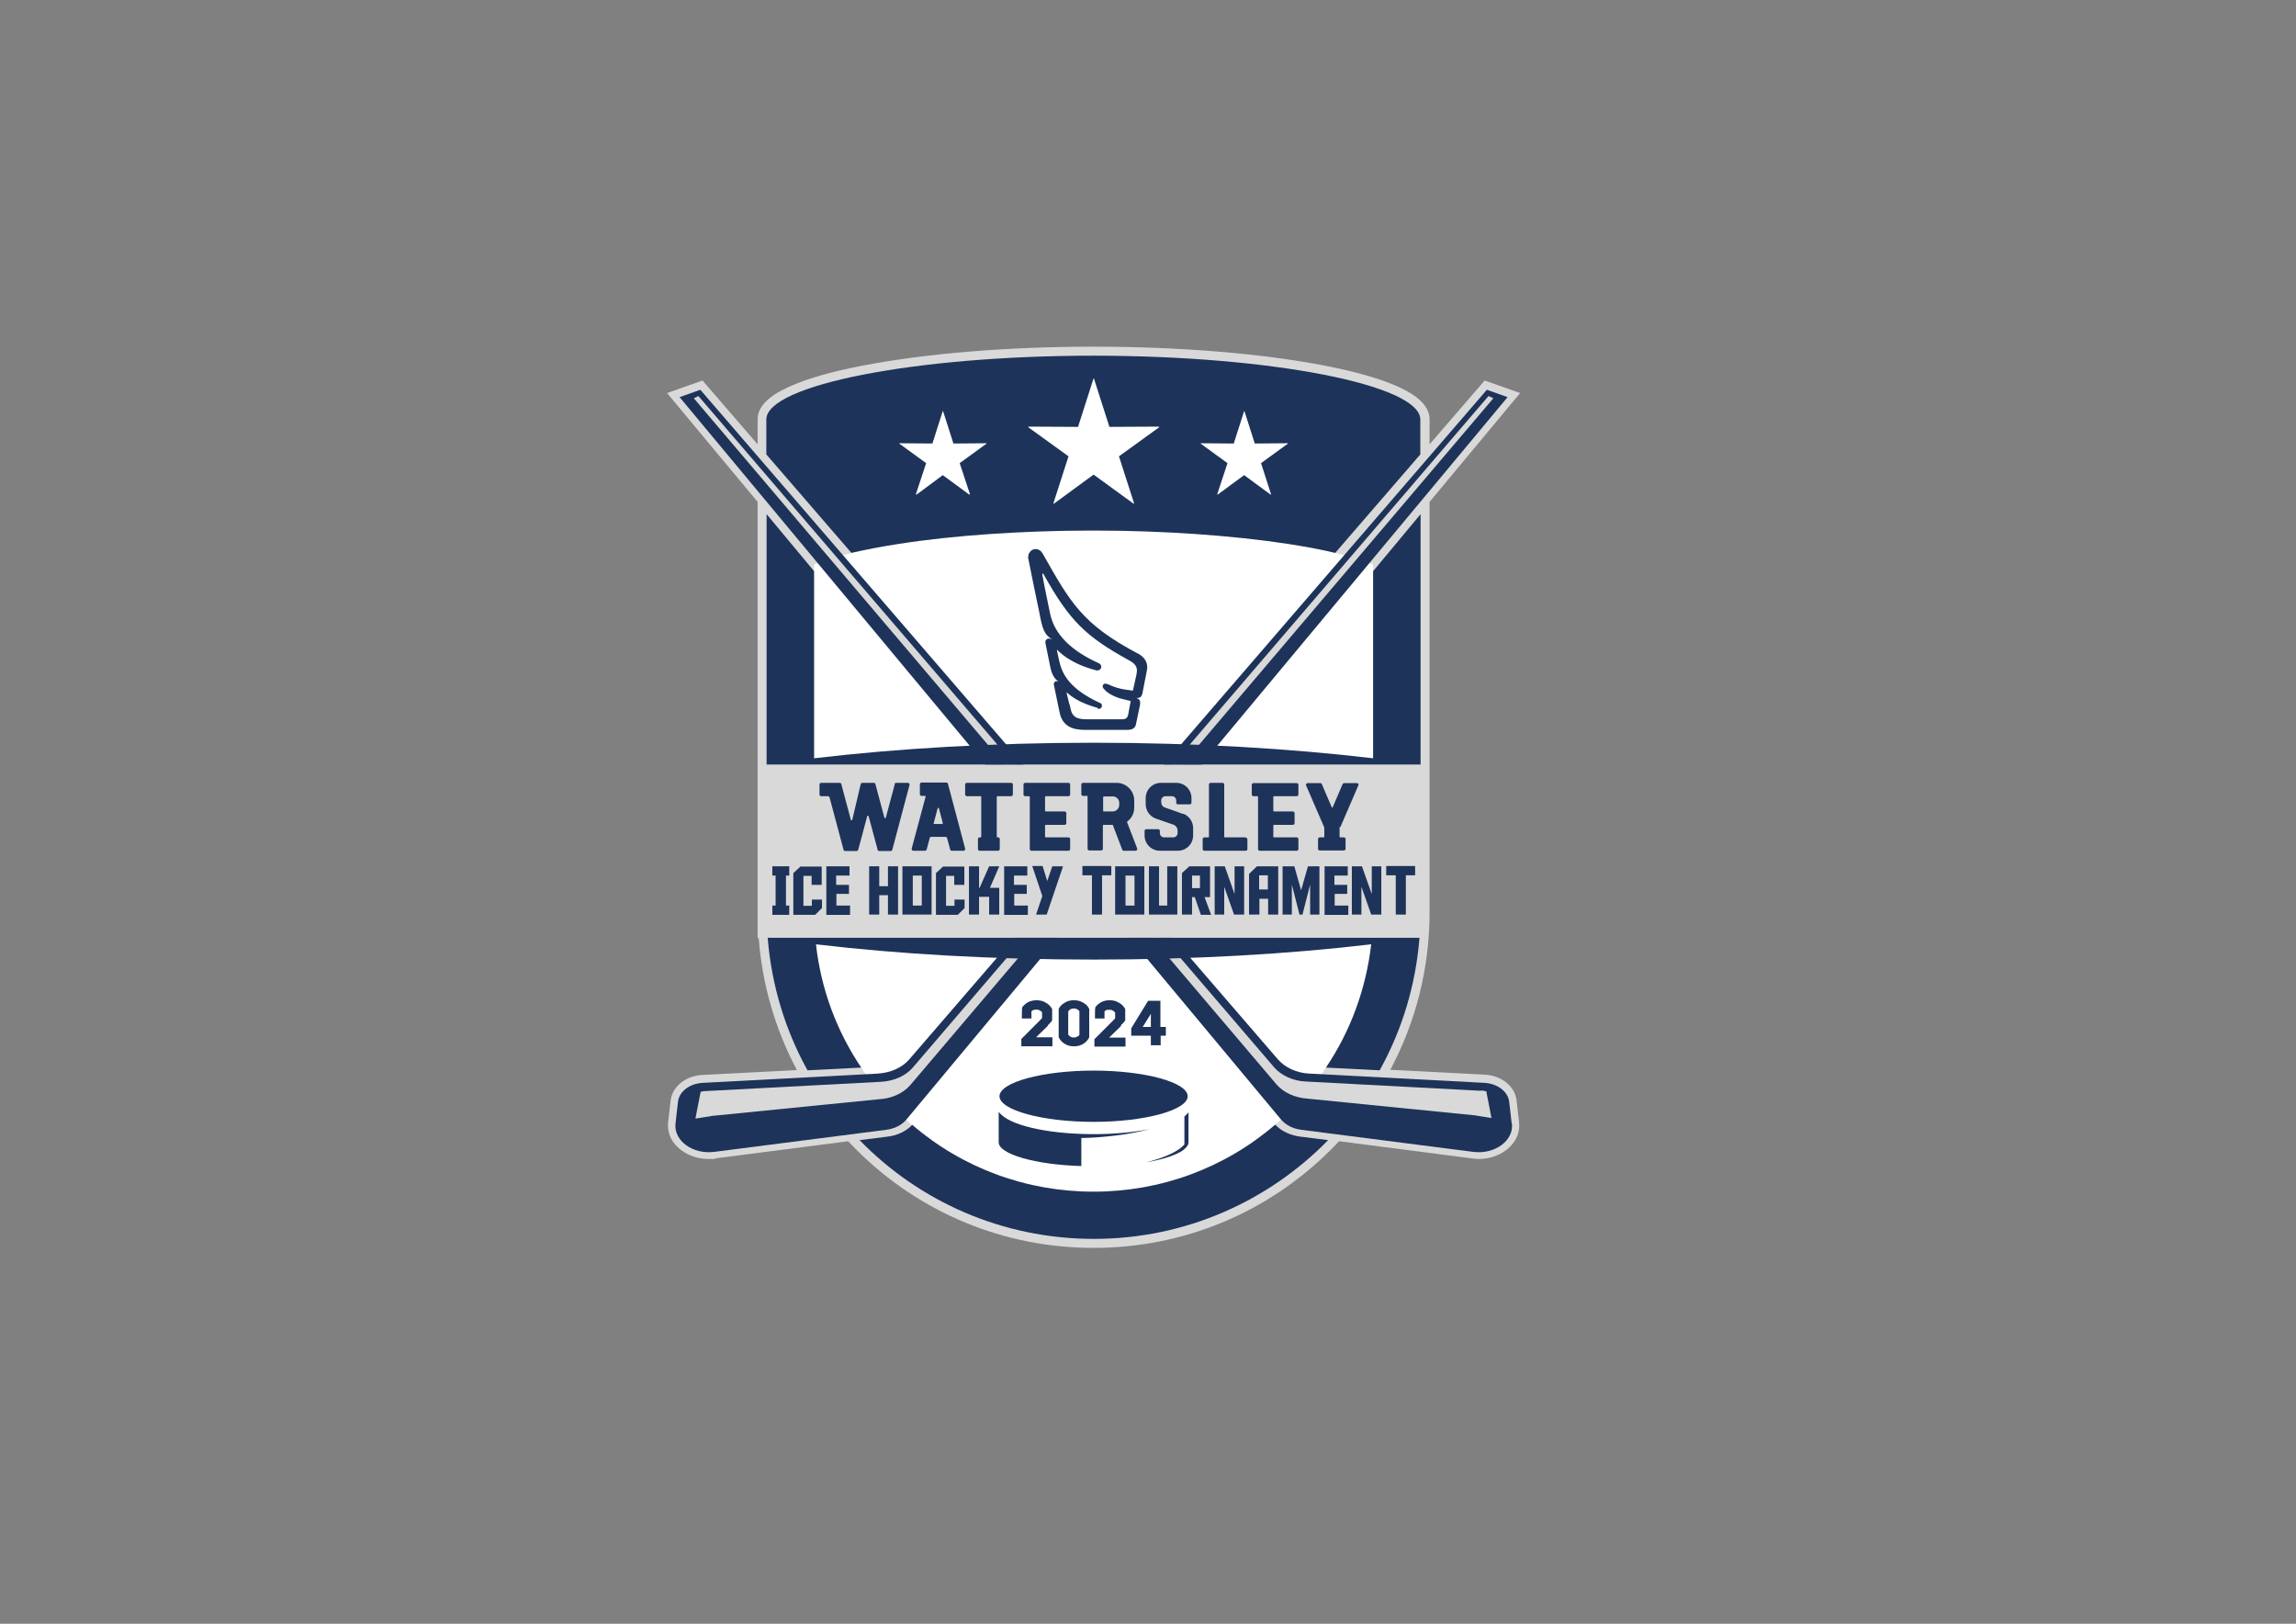 <?xml version="1.0" encoding="UTF-8"?>
<svg xmlns="http://www.w3.org/2000/svg" id="Laag_1" data-name="Laag 1" version="1.1" viewBox="0 0 841.9 595.3">
  <rect x="0" y="0" width="841.9" height="595.3" fill="#808080" stroke="none"/>
  <defs>
    <style>
      .cls-1 {
        fill: #d9d9d9;
      }

      .cls-1, .cls-2, .cls-3 {
        stroke-width: 0px;
      }

      .cls-2 {
        fill: #1e3359;
      }

      .cls-3 {
        fill: #fff;
      }
    </style>
  </defs>
  <path class="cls-1" d="M556.1,403.4c-.6-5.1-5.5-9.1-11.6-9.4l-34.7-1.8c9.4-17.6,14.4-37.3,14.4-57.8v-150.4l33.2-39.9-13-4.6-20.2,23.4v-9.1c0-4.6-3.8-8.5-11.5-12-6.4-2.9-15.4-5.5-26.7-7.7-23.1-4.5-53.3-7-85-7s-61.8,2.5-85,7c-11.4,2.2-20.3,4.8-26.7,7.7-7.7,3.5-11.5,7.4-11.5,12v9.1l-20.2-23.4-13,4.6,33.2,39.9v159.9h.4c1.3,17.1,6.1,33.5,14,48.4l-34.7,1.8c-6.1.3-11,4.3-11.6,9.4l-.9,7.9c-.4,3.3.8,6.6,3.4,9.1,2.9,2.8,7,4.4,11.4,4.4s1.6,0,2.4-.2l48.8-6.3c1,1,1.9,2,2.9,3,23.3,23.3,54.2,36.1,87.1,36.1s63.8-12.8,87.1-36.1c1-1,2-2,2.9-3l48.8,6.3c.8.1,1.6.2,2.4.2,4.4,0,8.6-1.6,11.4-4.4,2.6-2.5,3.8-5.8,3.4-9.1l-.9-7.9Z"></path>
  <g>
    <path class="cls-3" d="M503.5,280.3v-73.3c-4.2-1.8-13.3-4.8-31.1-7.6-20.4-3.2-45.8-4.9-71.4-4.9s-51,1.8-71.4,4.9c-17.8,2.8-26.8,5.8-31.1,7.6v73.3h205Z"></path>
    <path class="cls-3" d="M298.9,343.9c2.2,23.8,12.5,45.9,29.6,63,19.4,19.4,45.1,30,72.5,30s53.1-10.7,72.5-30c17.1-17.1,27.4-39.2,29.6-63h-204.1Z"></path>
  </g>
  <g>
    <path class="cls-2" d="M401,392.5c-18.7,0-34.5,4.3-34.5,9.4s15.8,9.4,34.5,9.4,34.5-4.3,34.5-9.4-15.8-9.4-34.5-9.4Z"></path>
    <g>
      <path class="cls-2" d="M434,421.5c1.2-.9,1.8-1.8,1.8-2.7v-11c-.4.5-.9,1-1.5,1.5v10.3h0c-2.3,2.6-7.2,4.8-13.9,6.5,6-1,10.8-2.6,13.4-4.4l.4-.3Z"></path>
      <path class="cls-2" d="M366.2,407.8v11c0,4.3,13.3,8.2,30.3,8.7v-10.3h.4c1.6,0,3.3-.1,4.9-.2,7.2-.5,14-1.5,19.6-3-5.7,1.1-12.7,1.8-20.3,1.8-17.4,0-31.5-3.4-34.8-8.1Z"></path>
    </g>
  </g>
  <g>
    <path class="cls-2" d="M289.4,332v3.4h-6.2v-3.4h1.2v-11h-1.2v-3.4h6.2v3.4h-1.2v11h1.2Z"></path>
    <path class="cls-2" d="M297.7,332v-2.2h3.7v3.1l-2.5,2.5h-8v-15.3l2.6-2.4h7.8v6.7h-3.7v-3.3h-3v11h3Z"></path>
    <path class="cls-2" d="M302.9,317.6h8.6v3.4h-4.9v3.4h4.7v3.3h-4.6v4.3h5v3.4h-8.7v-17.7Z"></path>
    <path class="cls-2" d="M322.4,324.9h3.2v-7.3h3.7v17.7h-3.7v-7.1h-3.2v7.1h-3.7v-17.7h3.7v7.3Z"></path>
    <path class="cls-2" d="M330.9,317.6h10.7v17.7h-10.7v-17.7ZM334.7,332h3.3v-11h-3.3v11Z"></path>
    <path class="cls-2" d="M350,332v-2.2h3.7v3.1l-2.5,2.5h-8v-15.3l2.6-2.4h7.8v6.7h-3.7v-3.3h-3v11h3Z"></path>
    <path class="cls-2" d="M366.4,325.5v9.8h-3.7v-6.5h-3.7v6.5h-3.7v-17.7h3.7v7.9h.2l3.5-7.9h3.7l-3.4,7.9h3.4Z"></path>
    <path class="cls-2" d="M368.1,317.6h8.6v3.4h-4.9v3.4h4.7v3.3h-4.6v4.3h5v3.4h-8.7v-17.7Z"></path>
    <path class="cls-2" d="M385.9,317.6h3.9l-6,17.7h-3.9l2.3-6.8-3.7-11h3.8l1.7,5.5,1.9-5.5Z"></path>
    <path class="cls-2" d="M407.4,320.9h-3.3v14.4h-3.7v-14.4h-3.5v-3.4h10.6v3.4Z"></path>
    <path class="cls-2" d="M408.9,317.6h10.7v17.7h-10.7v-17.7ZM412.7,332h3.3v-11h-3.3v11Z"></path>
    <path class="cls-2" d="M431.8,335.3h-10.5v-17.7h3.7v14.4h3v-14.4h3.7v17.7Z"></path>
    <path class="cls-2" d="M440.3,335.3l-2.2-6.4h-1v6.4h-3.7v-15.2l2.7-2.5h7.6v11.3h-2l2.4,6.5h-3.7ZM440,325.6v-4.6h-2.9v4.6h2.9Z"></path>
    <path class="cls-2" d="M452.7,327.8v-10.2h3.5v17.7h-3.7l-3.6-10.2v10.2h-3.5v-17.7h3.7l3.6,10.2Z"></path>
    <path class="cls-2" d="M461.7,335.3h-3.7v-14.9l2.9-2.8h7.8v17.7h-3.7v-5.8h-3.2v5.8ZM464.9,326.1v-5.2h-3.2v5.2h3.2Z"></path>
    <path class="cls-2" d="M479.5,317.6h4.3v17.7h-3.4v-11l-2.8,11h-1.1l-2.8-11v11h-3.4v-17.7h4.3l2.5,8.8,2.5-8.8Z"></path>
    <path class="cls-2" d="M485.6,317.6h8.6v3.4h-4.9v3.4h4.7v3.3h-4.6v4.3h5v3.4h-8.7v-17.7Z"></path>
    <path class="cls-2" d="M503,327.8v-10.2h3.5v17.7h-3.7l-3.6-10.2v10.2h-3.5v-17.7h3.7l3.6,10.2Z"></path>
    <path class="cls-2" d="M518.8,320.9h-3.3v14.4h-3.7v-14.4h-3.5v-3.4h10.6v3.4Z"></path>
  </g>
  <g>
    <polygon class="cls-2" points="375.3 280.3 256.8 142.9 249.2 145.6 361.3 280.3 375.3 280.3"></polygon>
    <polygon class="cls-2" points="440.6 280.3 552.8 145.6 545.2 142.9 426.7 280.3 440.6 280.3"></polygon>
    <path class="cls-2" d="M554.3,411.9l-.9-7.9c-.4-3.8-4.3-6.7-9-7l-64.3-3.4c-4.6-.2-8.9-2.2-11.5-5.2l-38.5-44.6h-15.9l55.5,66.6c1.7,2,4.3,3.4,7.4,3.8l63.1,8.1c7.9,1,14.9-4.1,14.2-10.4Z"></path>
    <path class="cls-2" d="M371.9,343.8l-38.5,44.6c-2.6,3-6.8,4.9-11.5,5.2l-64.3,3.4c-4.8.3-8.6,3.2-9,7l-.9,7.9c-.7,6.3,6.3,11.4,14.2,10.4l63.1-8.1c3-.4,5.7-1.7,7.4-3.8l55.5-66.6h-15.9Z"></path>
  </g>
  <g>
    <polygon class="cls-1" points="372 280.3 256.1 145.2 254.4 146 368.4 280.3 372 280.3"></polygon>
    <polygon class="cls-1" points="433.5 280.3 547.6 146 545.8 145.2 430 280.3 433.5 280.3"></polygon>
    <path class="cls-1" d="M543,399.9l-64.3-3.4c-4.6-.2-8.9-2.2-11.5-5.2l-40.8-47.6h-4.1l45.8,53.9c2.6,3,6.8,4.9,11.5,5.2l61.1,6.1c0,0,6.1,1,6.2,1l-1.9-9.8c-.6-.1-1.3-.3-2-.3Z"></path>
    <path class="cls-1" d="M375.5,343.8l-40.8,47.6c-2.6,3-6.8,4.9-11.5,5.2l-64.3,3.4c-.7,0-1.4.1-2,.3l-1.9,9.8c0,0,6.1-1,6.2-1l61.1-6.1c4.6-.2,8.9-2.2,11.5-5.2l45.8-53.9h-4.1Z"></path>
  </g>
  <g>
    <path class="cls-2" d="M520.9,280.3v-91.8l-17.4,20.9v68.6c-30.6-3.6-65.5-5.7-102.5-5.7s-71.9,2.1-102.5,5.7v-68.6l-17.4-20.9v91.8h239.8Z"></path>
    <path class="cls-2" d="M329.5,199.4c20.4-3.2,45.8-4.9,71.4-4.9s51,1.8,71.4,4.9c7.1,1.1,12.8,2.2,17.3,3.3l31.2-36.1v-12.8c0-12.7-54.9-23.4-119.9-23.4s-119.9,10.7-119.9,23.4v12.8l31.2,36.1c4.6-1.1,10.2-2.2,17.3-3.3Z"></path>
    <path class="cls-2" d="M467.5,412.4c-18.5,15.9-41.9,24.5-66.5,24.5s-48-8.6-66.5-24.5c-2.2,2.3-5.4,3.9-9,4.3l-10.3,1.3c21.8,22.4,52.2,36.2,85.9,36.2s64.1-13.9,85.9-36.2l-10.3-1.3c-3.6-.5-6.9-2-9-4.3Z"></path>
    <path class="cls-2" d="M503.1,343.8h-222c.1,0,.2,0,.4,0,1.4,17.5,6.5,34,14.6,48.6l19.7-1c-9.1-13.5-14.8-28.9-16.6-45.2,30.4,3.6,65.1,5.6,101.8,5.6s71.4-2,101.8-5.6c-1.9,16.3-7.5,31.7-16.6,45.2l19.7,1c8.1-14.6,13.2-31,14.6-48.6.1,0,.2,0,.4,0h-17.8Z"></path>
  </g>
  <g>
    <polygon class="cls-3" points="424.8 156.6 425.1 156.4 406.8 156.5 401.1 138.7 401 138.8 401 138.7 395.3 156.5 377 156.4 377.3 156.6 377 156.6 391.8 167.3 386.2 184.7 386.4 184.5 386.4 184.7 401 174 415.7 184.7 415.7 184.5 415.9 184.7 410.3 167.3 425.1 156.6 424.8 156.6"></polygon>
    <g>
      <polygon class="cls-3" points="361.6 162.6 361.8 162.5 349.6 162.6 345.8 150.7 345.7 150.8 345.7 150.7 341.9 162.6 329.7 162.5 329.9 162.6 329.7 162.6 339.6 169.8 335.8 181.3 336 181.2 336 181.4 345.7 174.2 355.5 181.4 355.5 181.2 355.7 181.3 351.9 169.8 361.8 162.6 361.6 162.6"></polygon>
      <polygon class="cls-3" points="472.1 162.6 472.3 162.5 460.1 162.6 456.3 150.7 456.2 150.8 456.2 150.7 452.4 162.6 440.2 162.5 440.4 162.6 440.2 162.6 450.1 169.8 446.3 181.3 446.5 181.2 446.4 181.4 456.2 174.2 466 181.4 466 181.2 466.1 181.3 462.4 169.8 472.3 162.6 472.1 162.6"></polygon>
    </g>
  </g>
  <g>
    <path class="cls-2" d="M433.7,298.4l-1.3-.5h0s-5.4-1.9-5.4-1.9c-.7-.3-1.2-1-1.2-1.8v-.7c0-.9.7-1.6,1.6-1.6h2.3c.9,0,1.6.7,1.6,1.6v.8c0,.3.3.6.6.6h4.4c.3,0,.6-.3.6-.6v-1.7c0-3.1-2.5-5.6-5.6-5.6h-5.6c-3.1,0-5.6,2.5-5.6,5.6v2.2c0,2.4,1.5,4.5,3.7,5.3l6.6,2.3c.8.3,1.4,1.2,1.4,2v1c0,.9-.7,1.6-1.6,1.6h-3.3c-.9,0-1.6-.7-1.6-1.6v-.8c0-.3-.3-.6-.6-.6h-4.4c-.3,0-.6.3-.6.6v1.7c0,3.1,2.5,5.6,5.6,5.6h6.6c3.1,0,5.6-2.5,5.6-5.6v-2.7c0-2.4-1.5-4.5-3.7-5.3Z"></path>
    <path class="cls-2" d="M491.5,303.2l6.6-15.3c.2-.4-.1-.8-.6-.8h-4.6c-.2,0-.5.1-.6.4l-3.6,8.4c0,.2-.3.2-.4,0l-3.6-8.4c0-.2-.3-.4-.6-.4h-4.6c-.4,0-.7.4-.6.8l6.7,15.5c0,0,0,.2,0,.2v3.2c0,.1-.1.2-.2.2h-1.5c-.3,0-.6.3-.6.6v3.6c0,.3.3.6.6.6h1.7s5.6,0,5.6,0h0s1.6,0,1.6,0c.3,0,.6-.3.6-.6v-3.6c0-.3-.3-.6-.6-.6h-1.4c-.1,0-.2-.1-.2-.2v-3.4c0,0,0-.2,0-.2Z"></path>
    <path class="cls-2" d="M328.1,287.5l-3.3,12.3c0,.2-.4.2-.5,0l-3.3-12.3c0-.3-.3-.5-.6-.5h-4.2c-.3,0-.5.2-.6.5l-3.1,13.1c0,.2-.4.2-.5,0l-3.5-13.1c0-.3-.3-.5-.6-.5h-6.8c-.3,0-.6.3-.6.6v3.7c0,.3.3.6.6.6h2.5c.3,0,.5.2.6.5l5.1,19.1c0,.3.3.5.6.5h4.2c.3,0,.5-.2.6-.5l3.3-12.3c0-.2.4-.2.5,0l3.3,12.3c0,.3.3.5.6.5h4.2c.3,0,.5-.2.6-.5l6.3-23.7c.1-.4-.2-.8-.6-.8h-4.3c-.3,0-.5.2-.6.5Z"></path>
    <path class="cls-2" d="M349,311.9h4.3c.4,0,.7-.4.6-.8l-6.3-23.7c0-.3-.3-.5-.6-.5h-9.1c-.3,0-.6.3-.6.6v3.7c0,.3.3.6.6.6h1.3c.2,0,.3.1.2.3l-5.1,19c-.1.4.2.8.6.8h4.3c.3,0,.5-.2.6-.5l1.1-4.1c0-.3.3-.5.6-.5h5.2c.3,0,.5.2.6.5l1.1,4.1c0,.3.3.5.6.5ZM342.4,301.7l1.4-5.3c0-.3.5-.3.5,0l1.4,5.3c0,.2,0,.4-.3.4h-2.8c-.2,0-.3-.2-.3-.4Z"></path>
    <path class="cls-2" d="M371.4,291.3v-3.7c0-.3-.3-.6-.6-.6h-16.3c-.3,0-.6.3-.6.6v3.7c0,.3.3.6.6.6h5.1c.1,0,.2.1.2.2v14.7c0,.1-.1.2-.2.2h-.4c-.3,0-.6.3-.6.6v3.7c0,.3.3.6.6.6h.6s5.6,0,5.6,0h0s.6,0,.6,0c.3,0,.6-.3.6-.6v-3.7c0-.3-.3-.6-.6-.6h-.3c-.1,0-.2-.1-.2-.2v-14.7c0-.1.1-.2.2-.2h5.1c.3,0,.6-.3.6-.6Z"></path>
    <path class="cls-2" d="M392.4,291.3v-3.7c0-.3-.3-.6-.6-.6h-15.9c-.3,0-.6.3-.6.6v3.7c0,.3.3.6.6.6h1.4c.2,0,.3.1.3.3v19.1c0,.3.3.6.6.6h13.6c.3,0,.6-.3.6-.6v-3.7c0-.3-.3-.6-.6-.6h-8.3c-.2,0-.3-.1-.3-.3v-4c0-.2.1-.3.3-.3h6.9c.3,0,.6-.3.6-.6v-3.7c0-.3-.3-.6-.6-.6h-6.9c-.2,0-.3-.1-.3-.3v-5c0-.2.1-.3.3-.3h8.3c.3,0,.6-.3.6-.6Z"></path>
    <path class="cls-2" d="M476.1,291.3v-3.6c0-.3-.3-.6-.6-.6h-15.9c-.3,0-.6.3-.6.6v3.6c0,.3.3.6.6.6h1.4c.2,0,.3.1.3.3v19.1c0,.3.3.6.6.6h13.6c.3,0,.6-.3.6-.6v-3.7c0-.3-.3-.6-.6-.6h-8.3c-.2,0-.3-.1-.3-.3v-4c0-.2.1-.3.3-.3h6.9c.3,0,.6-.3.6-.6v-3.7c0-.3-.3-.6-.6-.6h-6.9c-.2,0-.3-.1-.3-.3v-5c0-.2.1-.3.3-.3h8.3c.3,0,.6-.3.6-.6Z"></path>
    <path class="cls-2" d="M456.7,307h-7.6c-.1,0-.2-.1-.2-.2v-19.2c0-.3-.3-.6-.6-.6h-4.4c-.3,0-.6.3-.6.6v19.2c0,.1-.1.2-.2.2h-1.5c-.3,0-.6.3-.6.6v3.7c0,.3.3.6.6.6h15.2c.3,0,.6-.3.6-.6v-3.6c0-.3-.3-.6-.6-.6Z"></path>
    <path class="cls-2" d="M413.3,301.5c0,0,0-.2,0-.3,1.6-1.1,2.6-3,2.6-5.1v-2.6c0-3.6-2.9-6.5-6.5-6.5h-12.3c-.3,0-.6.3-.6.6v3.6c0,.3.3.6.6.6h1.5c.1,0,.2.1.2.2v19.2c0,.3.3.6.6.6h4.4c.3,0,.6-.3.6-.6v-8.6c0-.1.1-.2.2-.2h3.3c0,0,.2,0,.2.2l3.4,8.9c0,.2.3.4.6.4h4.3c.4,0,.7-.4.6-.8l-3.7-9.6ZM410.4,295.1c0,1.3-1.1,2.4-2.4,2.4h-3.2c-.2,0-.3-.1-.3-.3v-4.9c0-.2.1-.3.3-.3h3.3c1.3,0,2.3,1.1,2.3,2.3v.9Z"></path>
  </g>
  <path class="cls-2" d="M417.2,239.6c-20.5-10.9-24.7-18.7-34.9-36.7-.6-1-1.5-1.6-2.6-1.6-1,0-1.7.5-2.2,1.3-.4.5-.5,1.3-.5,1.9,0,.3,3.5,17.2,3.5,17.2,1.4,5.9,1.3,10.7,5.5,12.8,0,0-1.4-.7-2.1-.2,0,0,0,0,0,0-.6.5-.7.9-.5,1.8,0,0,1.6,7.9,1.8,8.8.9,4.2,3,5,3.5,5.2-.3-.2-1.3-.6-1.8-.2-.7.5-.5,1-.3,2l2,9.6s0,0,0,0c1.4,6.1,6.8,6.1,10.3,6.1s13.1,0,14.3,0,2.9-.2,3.3-1.9l1.4-6.7c.4-1.8.2-2.6-1.2-3.1,0,0,0,0,.1,0,.3,0,.6,0,.9-.1.8-.3.9-.6,1.2-1.6l1.6-8.2c.6-2.4-.3-4.9-3.4-6.5ZM402.4,259.9c0,0,.2,0,.3,0,.8,0,1.1-.3,1.3-.8.2-.6,0-1.2-.7-1.4-12.4-5.7-14.1-11.8-15-15.8-.6-2.6-.8-3.7-.7-3.7.7.6,4.4,5,14.5,7.6,0,0,.2,0,.3,0,.6,0,1.2-.4,1.4-1.1.1-.6-.2-1.2-.8-1.5-10-4.5-16.2-10.4-17.9-18-.3-1.6-2.7-12.8-2.9-14.6,0-.4.2-.5.5,0,9.6,17.2,15.5,22.8,31.5,31.6,2.9,1.6,2.9,3.1,2.5,5.2-.5,2.4-1.3,5.8-1.3,5.8-3.9-.5-5-.7-7.4-1.6-.6-.2-1.4-.7-2.3-.9-.4-.1-1-.2-1.3.6-.3.7.3,1.2.8,1.7,1,1.2,3.7,2.6,6.1,3.2,1.3.3,3.3.8,3.3.8,0,0-.6,3.4-.9,4.9-.3,1.4-.9,1.8-2.4,1.8h-9.4c-5.1,0-8.4.5-9.3-3.7s-.3-1.1-.4-1.4c-.4-1.8-1.2-4.8-1.1-4.8,2.1,1.9,5.1,4,11.6,5.8Z"></path>
  <g>
    <path class="cls-2" d="M384.3,375.8c.3-.3.6-.6.9-.9.3-.3.5-.6.6-.9v-.2c0,0,0-3.6,0-3.6v-.3c-.2-.4-.5-.7-.8-1.1-.3-.4-.7-.7-1.2-1-.5-.3-1-.6-1.6-.8-1.3-.4-2.9-.4-4.2,0-.6.2-1.1.4-1.5.7-.4.3-.8.6-1.1.9-.3.3-.5.6-.6.8v.2c-.1,0-.1,3.8-.1,3.8h3.5v-2.6s0,0,.1-.1c.1-.1.3-.2.4-.3.2-.1.4-.2.6-.2.7-.2,1.6,0,2.1.3.3.2.5.4.7.6v2.1c0,.1-.3.4-.9,1l-6.7,6.7v2.7h11.4v-3.3h-6l4.3-4.2Z"></path>
    <path class="cls-2" d="M398.7,368.8c-.3-.4-.7-.7-1.2-1-.5-.3-1-.6-1.6-.8-1.3-.4-2.9-.4-4.2,0-.6.2-1.2.5-1.6.8-.5.3-.9.7-1.2,1-.3.4-.6.8-.7,1.1v10.1c0,0,0,.3,0,.3.2.4.4.7.7,1.1.3.4.7.7,1.2,1.1.5.3,1,.6,1.6.8.6.2,1.3.3,2.1.3s1.5-.1,2.1-.3c.6-.2,1.2-.5,1.6-.8.5-.3.9-.7,1.2-1.1.3-.4.6-.8.7-1.1v-10.1c0,0,0-.3,0-.3-.2-.4-.4-.7-.7-1.1ZM395.8,370.9v8.5c-.1.2-.3.4-.7.6-.7.5-2,.5-2.7,0-.3-.2-.5-.4-.7-.7v-8.5c.1-.2.4-.5.7-.7.7-.5,2-.5,2.7,0,.3.2.5.4.7.6Z"></path>
    <path class="cls-2" d="M411.1,375.8c.3-.3.6-.6.9-.9.3-.3.5-.6.6-.9v-.2c0,0,0-3.6,0-3.6v-.3c-.2-.4-.5-.7-.8-1.1-.3-.4-.7-.7-1.2-1-.5-.3-1-.6-1.6-.8-1.3-.4-3-.4-4.2,0-.6.2-1.1.4-1.5.7-.4.3-.8.6-1.1.9-.3.3-.5.6-.6.8v.2c-.1,0-.1,3.8-.1,3.8h3.5v-2.6s0,0,.1-.1c.1-.1.3-.2.4-.3.2-.1.4-.2.6-.2.2,0,.5,0,.7,0,.6,0,1,.1,1.4.4.3.2.5.4.7.6v2.1c0,.1-.3.4-.9,1l-6.7,6.7v2.7h11.4v-3.3h-6l4.3-4.2Z"></path>
    <path class="cls-2" d="M425.5,376.5v-9.6h-4.5l-6.2,10.1v2.7h7.2v3.5h3.6v-3.5h1.9v-3.2h-1.9ZM419,376.5l3-4.8v4.8h-3Z"></path>
  </g>
</svg>
